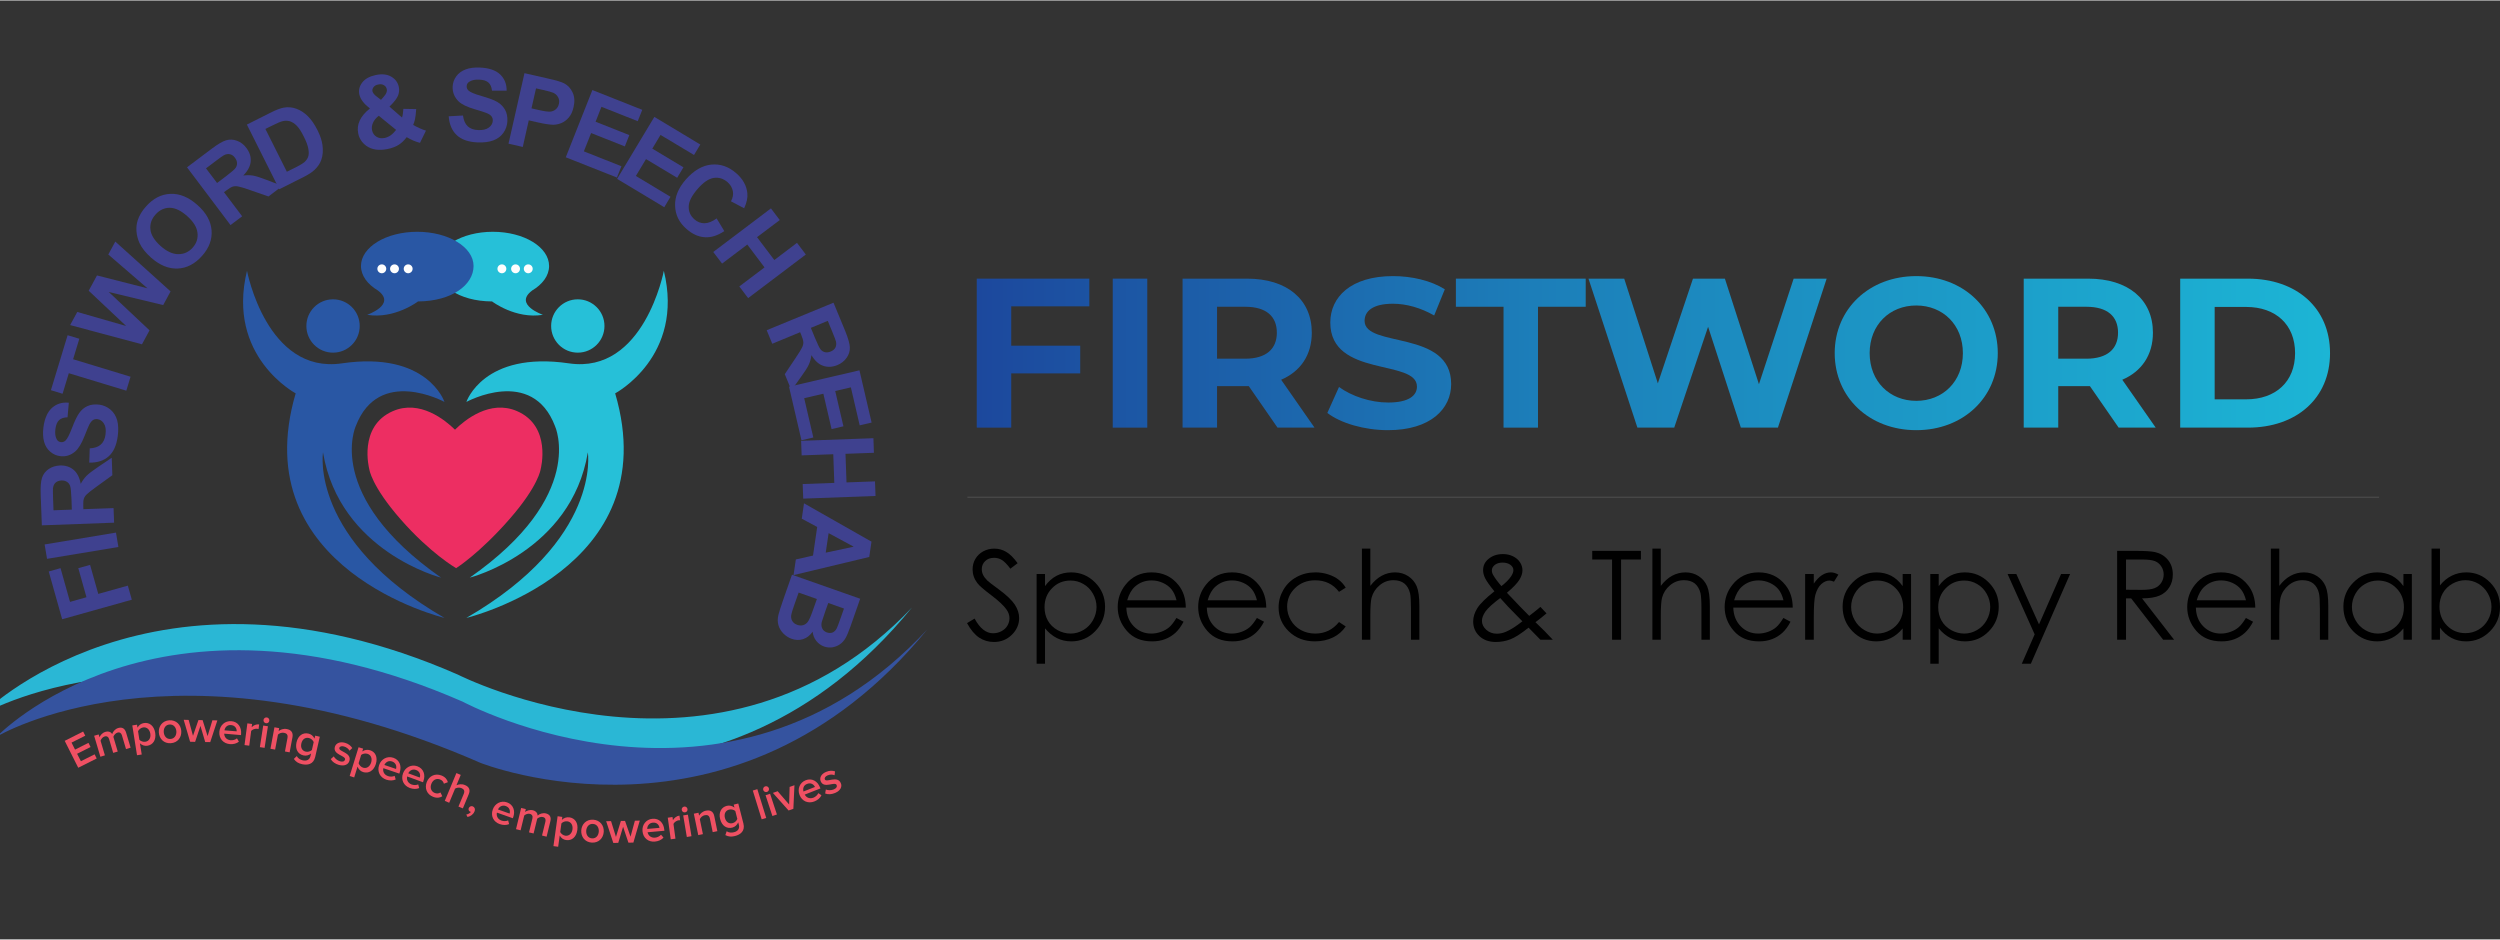 <?xml version="1.0" encoding="UTF-8"?>
<!-- Creator: CorelDRAW -->
<svg xmlns="http://www.w3.org/2000/svg" xmlns:xlink="http://www.w3.org/1999/xlink" xmlns:xodm="http://www.corel.com/coreldraw/odm/2003" xml:space="preserve" width="266px" height="100px" version="1.0" shape-rendering="geometricPrecision" text-rendering="geometricPrecision" image-rendering="optimizeQuality" fill-rule="evenodd" clip-rule="evenodd" viewBox="0 0 413.46 155.29">
 <rect x="0" y="0" width="413.46" height="155.29" fill="#333333" stroke="none"/>
 <defs>
   <clipPath id="id0">
    <path d="M0 0l413.46 0 0 155.29 -413.46 0 0 -155.29z"></path>
   </clipPath>
      <linearGradient id="id1" gradientUnits="userSpaceOnUse" x1="161.54" y1="58.33" x2="385.35" y2="58.33">
       <stop offset="0" stop-opacity="1" stop-color="#1C489D"></stop>
       <stop offset="0.412" stop-opacity="1" stop-color="#1C7EB9"></stop>
       <stop offset="1" stop-opacity="1" stop-color="#1CB5D5"></stop>
      </linearGradient>
      <linearGradient id="id2" gradientUnits="userSpaceOnUse" x1="161.54" y1="58.33" x2="385.35" y2="58.33">
       <stop offset="0" stop-opacity="1" stop-color="#1C489D"></stop>
       <stop offset="0.412" stop-opacity="1" stop-color="#1C7EB9"></stop>
       <stop offset="1" stop-opacity="1" stop-color="#1CB5D5"></stop>
      </linearGradient>
      <linearGradient id="id3" gradientUnits="userSpaceOnUse" x1="161.54" y1="58.33" x2="385.35" y2="58.33">
       <stop offset="0" stop-opacity="1" stop-color="#1C489D"></stop>
       <stop offset="0.412" stop-opacity="1" stop-color="#1C7EB9"></stop>
       <stop offset="1" stop-opacity="1" stop-color="#1CB5D5"></stop>
      </linearGradient>
      <linearGradient id="id4" gradientUnits="userSpaceOnUse" x1="161.54" y1="58.33" x2="385.35" y2="58.33">
       <stop offset="0" stop-opacity="1" stop-color="#1C489D"></stop>
       <stop offset="0.412" stop-opacity="1" stop-color="#1C7EB9"></stop>
       <stop offset="1" stop-opacity="1" stop-color="#1CB5D5"></stop>
      </linearGradient>
      <linearGradient id="id5" gradientUnits="userSpaceOnUse" x1="161.54" y1="58.33" x2="385.35" y2="58.33">
       <stop offset="0" stop-opacity="1" stop-color="#1C489D"></stop>
       <stop offset="0.412" stop-opacity="1" stop-color="#1C7EB9"></stop>
       <stop offset="1" stop-opacity="1" stop-color="#1CB5D5"></stop>
      </linearGradient>
      <linearGradient id="id6" gradientUnits="userSpaceOnUse" x1="161.54" y1="58.33" x2="385.35" y2="58.33">
       <stop offset="0" stop-opacity="1" stop-color="#1C489D"></stop>
       <stop offset="0.412" stop-opacity="1" stop-color="#1C7EB9"></stop>
       <stop offset="1" stop-opacity="1" stop-color="#1CB5D5"></stop>
      </linearGradient>
      <linearGradient id="id7" gradientUnits="userSpaceOnUse" x1="161.54" y1="58.33" x2="385.35" y2="58.33">
       <stop offset="0" stop-opacity="1" stop-color="#1C489D"></stop>
       <stop offset="0.412" stop-opacity="1" stop-color="#1C7EB9"></stop>
       <stop offset="1" stop-opacity="1" stop-color="#1CB5D5"></stop>
      </linearGradient>
      <linearGradient id="id8" gradientUnits="userSpaceOnUse" x1="161.54" y1="58.33" x2="385.35" y2="58.33">
       <stop offset="0" stop-opacity="1" stop-color="#1C489D"></stop>
       <stop offset="0.412" stop-opacity="1" stop-color="#1C7EB9"></stop>
       <stop offset="1" stop-opacity="1" stop-color="#1CB5D5"></stop>
      </linearGradient>
      <linearGradient id="id9" gradientUnits="userSpaceOnUse" x1="161.54" y1="58.33" x2="385.35" y2="58.33">
       <stop offset="0" stop-opacity="1" stop-color="#1C489D"></stop>
       <stop offset="0.412" stop-opacity="1" stop-color="#1C7EB9"></stop>
       <stop offset="1" stop-opacity="1" stop-color="#1CB5D5"></stop>
      </linearGradient>
 </defs>
 <g id="Layer_x0020_1">
  <g>
  </g>
  <g clip-path="url(#id0)">
   <g id="_1257082230832">
    <g>
     <polygon fill="#3F418F" fill-rule="nonzero" points="21.8,99.11 10.28,102.34 8.06,94.44 10.01,93.89 11.58,99.47 14.3,98.7 12.95,93.89 14.9,93.35 16.25,98.15 21.14,96.78 "></polygon>
     <polygon fill="#3F418F" fill-rule="nonzero" points="19.58,90.39 7.78,92.35 7.38,89.97 19.18,88.01 "></polygon>
     <path fill="#3F418F" fill-rule="nonzero" d="M18.87 86.37l-11.95 0.44 -0.19 -5.08c-0.05,-1.28 0.03,-2.21 0.22,-2.79 0.2,-0.59 0.56,-1.07 1.1,-1.44 0.53,-0.36 1.16,-0.56 1.86,-0.59 0.9,-0.03 1.65,0.21 2.25,0.71 0.6,0.51 1,1.28 1.19,2.33 0.29,-0.53 0.61,-0.98 0.96,-1.33 0.35,-0.35 0.98,-0.84 1.89,-1.45l2.28 -1.54 0.1 2.89 -2.54 1.84c-0.9,0.65 -1.47,1.09 -1.7,1.33 -0.24,0.24 -0.4,0.49 -0.48,0.74 -0.08,0.26 -0.11,0.67 -0.09,1.22l0.02 0.49 4.99 -0.18 0.09 2.41zm-6.99 -2.16l-0.06 -1.78c-0.05,-1.16 -0.12,-1.88 -0.23,-2.16 -0.11,-0.29 -0.28,-0.51 -0.53,-0.66 -0.24,-0.16 -0.54,-0.23 -0.9,-0.22 -0.4,0.02 -0.73,0.14 -0.97,0.36 -0.24,0.22 -0.38,0.53 -0.43,0.93 -0.02,0.19 -0.01,0.78 0.02,1.76l0.07 1.88 3.03 -0.11z"></path>
     <path fill="#3F418F" fill-rule="nonzero" d="M14.76 76.44l0.08 -2.36c0.8,-0.04 1.41,-0.25 1.83,-0.63 0.42,-0.38 0.69,-0.93 0.78,-1.66 0.1,-0.77 0.02,-1.37 -0.26,-1.81 -0.27,-0.43 -0.63,-0.67 -1.06,-0.73 -0.29,-0.04 -0.53,0.01 -0.75,0.15 -0.22,0.14 -0.43,0.4 -0.63,0.79 -0.13,0.27 -0.39,0.89 -0.77,1.85 -0.49,1.24 -1,2.09 -1.53,2.54 -0.75,0.65 -1.59,0.91 -2.53,0.78 -0.6,-0.08 -1.14,-0.32 -1.62,-0.74 -0.49,-0.41 -0.82,-0.95 -1.01,-1.63 -0.19,-0.68 -0.22,-1.48 -0.11,-2.39 0.2,-1.49 0.68,-2.56 1.43,-3.23 0.75,-0.66 1.67,-0.95 2.77,-0.84l-0.21 2.41c-0.63,0.02 -1.1,0.18 -1.41,0.48 -0.31,0.3 -0.51,0.79 -0.6,1.47 -0.09,0.69 -0.02,1.25 0.22,1.69 0.15,0.27 0.37,0.43 0.68,0.47 0.28,0.04 0.54,-0.05 0.77,-0.26 0.29,-0.27 0.65,-0.96 1.08,-2.09 0.43,-1.13 0.83,-1.95 1.19,-2.47 0.37,-0.52 0.83,-0.91 1.38,-1.15 0.55,-0.25 1.2,-0.32 1.95,-0.23 0.68,0.09 1.29,0.37 1.84,0.82 0.54,0.46 0.91,1.05 1.11,1.78 0.19,0.72 0.23,1.6 0.09,2.63 -0.2,1.5 -0.7,2.61 -1.5,3.32 -0.79,0.71 -1.87,1.06 -3.21,1.04z"></path>
     <polygon fill="#3F418F" fill-rule="nonzero" points="20.89,64.54 11.38,61.65 10.35,65.05 8.42,64.46 11.18,55.37 13.12,55.95 12.09,59.34 21.59,62.23 "></polygon>
     <polygon fill="#3F418F" fill-rule="nonzero" points="23.48,56.87 11.6,53.69 12.78,51.52 20.86,53.84 14.67,48.01 16.04,45.48 24.39,47.61 17.91,42.02 19.07,39.88 28.21,48.12 26.99,50.38 17.99,48.22 24.73,54.56 "></polygon>
     <path fill="#3F418F" fill-rule="nonzero" d="M24.99 42.54c-0.91,-0.81 -1.55,-1.62 -1.93,-2.44 -0.27,-0.61 -0.44,-1.25 -0.49,-1.92 -0.05,-0.68 0.03,-1.3 0.22,-1.87 0.26,-0.77 0.71,-1.52 1.36,-2.24 1.17,-1.32 2.51,-2.02 4.03,-2.08 1.52,-0.07 3,0.54 4.46,1.83 1.45,1.28 2.23,2.68 2.35,4.19 0.12,1.5 -0.4,2.92 -1.57,4.23 -1.18,1.33 -2.52,2.03 -4.03,2.1 -1.51,0.06 -2.97,-0.54 -4.4,-1.8zm1.59 -1.91c1.01,0.89 1.99,1.34 2.93,1.33 0.94,0 1.72,-0.36 2.36,-1.08 0.64,-0.72 0.9,-1.54 0.79,-2.46 -0.11,-0.93 -0.68,-1.85 -1.72,-2.77 -1.02,-0.9 -1.98,-1.36 -2.89,-1.36 -0.9,0.01 -1.68,0.38 -2.34,1.13 -0.66,0.74 -0.94,1.57 -0.83,2.48 0.1,0.9 0.67,1.81 1.7,2.73z"></path>
     <path fill="#3F418F" fill-rule="nonzero" d="M38.12 37.15l-7.19 -9.55 4.05 -3.05c1.02,-0.77 1.83,-1.25 2.42,-1.42 0.59,-0.18 1.19,-0.15 1.8,0.08 0.61,0.22 1.13,0.62 1.55,1.19 0.54,0.71 0.78,1.46 0.71,2.25 -0.07,0.78 -0.48,1.55 -1.23,2.3 0.61,-0.07 1.15,-0.06 1.64,0.02 0.49,0.09 1.25,0.33 2.27,0.73l2.56 0.98 -2.3 1.74 -2.96 -1.03c-1.05,-0.37 -1.75,-0.58 -2.07,-0.63 -0.33,-0.06 -0.62,-0.05 -0.88,0.03 -0.26,0.09 -0.61,0.29 -1.05,0.63l-0.4 0.29 3.01 3.99 -1.93 1.45zm-2.22 -6.96l1.42 -1.07c0.93,-0.7 1.48,-1.18 1.65,-1.43 0.17,-0.25 0.25,-0.52 0.23,-0.81 -0.01,-0.29 -0.13,-0.58 -0.34,-0.86 -0.24,-0.33 -0.52,-0.52 -0.84,-0.59 -0.33,-0.07 -0.66,-0.01 -1.01,0.18 -0.18,0.09 -0.65,0.43 -1.43,1.02l-1.51 1.14 1.83 2.42z"></path>
     <path fill="#3F418F" fill-rule="nonzero" d="M40.83 20.53l3.94 -1.98c0.89,-0.45 1.6,-0.72 2.14,-0.82 0.72,-0.13 1.42,-0.07 2.1,0.18 0.69,0.25 1.32,0.66 1.89,1.22 0.58,0.57 1.12,1.35 1.62,2.35 0.44,0.88 0.71,1.69 0.81,2.44 0.12,0.91 0.06,1.74 -0.2,2.46 -0.19,0.56 -0.55,1.09 -1.09,1.62 -0.4,0.39 -1,0.78 -1.79,1.18l-4.06 2.04 -5.36 -10.69zm3.06 0.72l3.55 7.08 1.61 -0.8c0.6,-0.31 1.02,-0.56 1.26,-0.76 0.3,-0.26 0.52,-0.56 0.64,-0.88 0.13,-0.33 0.15,-0.76 0.05,-1.32 -0.09,-0.55 -0.34,-1.24 -0.76,-2.06 -0.41,-0.83 -0.8,-1.43 -1.17,-1.8 -0.37,-0.37 -0.75,-0.61 -1.13,-0.73 -0.39,-0.11 -0.81,-0.12 -1.25,0 -0.34,0.08 -0.95,0.35 -1.83,0.79l-0.97 0.48z"></path>
     <path fill="#3F418F" fill-rule="nonzero" d="M70.45 21.53l-0.99 2.02c-0.74,-0.19 -1.47,-0.5 -2.2,-0.94 -0.39,0.52 -0.82,0.94 -1.31,1.26 -0.49,0.31 -1.11,0.55 -1.84,0.7 -1.46,0.3 -2.64,0.12 -3.55,-0.54 -0.7,-0.52 -1.14,-1.19 -1.31,-2.01 -0.16,-0.75 -0.08,-1.47 0.25,-2.17 0.32,-0.69 0.88,-1.35 1.68,-1.98 -0.5,-0.39 -0.9,-0.78 -1.19,-1.16 -0.29,-0.39 -0.48,-0.77 -0.56,-1.16 -0.15,-0.7 0.01,-1.36 0.47,-1.97 0.47,-0.62 1.23,-1.03 2.27,-1.25 1.01,-0.21 1.86,-0.12 2.54,0.28 0.68,0.39 1.09,0.96 1.25,1.71 0.1,0.48 0.05,0.96 -0.14,1.44 -0.2,0.48 -0.67,1.08 -1.41,1.8l2.08 1.81c0.12,-0.38 0.19,-0.86 0.22,-1.44l2.12 0.04c-0.05,0.76 -0.12,1.33 -0.2,1.69 -0.08,0.36 -0.18,0.67 -0.3,0.93 0.3,0.18 0.68,0.37 1.13,0.57 0.45,0.2 0.78,0.32 0.99,0.37zm-7.44 -5.09l0.51 -0.58c0.38,-0.44 0.53,-0.84 0.45,-1.17 -0.06,-0.29 -0.21,-0.52 -0.47,-0.67 -0.26,-0.16 -0.57,-0.2 -0.94,-0.12 -0.36,0.07 -0.62,0.22 -0.78,0.44 -0.17,0.22 -0.23,0.45 -0.18,0.68 0.06,0.28 0.3,0.58 0.73,0.9l0.68 0.52zm-0.37 2.63c-0.46,0.36 -0.78,0.76 -0.96,1.18 -0.18,0.42 -0.23,0.82 -0.15,1.21 0.1,0.48 0.34,0.84 0.73,1.08 0.38,0.24 0.83,0.31 1.37,0.2 0.35,-0.08 0.67,-0.22 0.96,-0.42 0.3,-0.21 0.61,-0.51 0.92,-0.91l-2.87 -2.34z"></path>
     <path fill="#3F418F" fill-rule="nonzero" d="M74.21 19.16l2.36 -0.13c0.11,0.8 0.36,1.39 0.78,1.78 0.42,0.39 0.99,0.6 1.73,0.63 0.77,0.03 1.37,-0.11 1.77,-0.42 0.42,-0.31 0.63,-0.69 0.65,-1.13 0.01,-0.28 -0.06,-0.52 -0.22,-0.73 -0.16,-0.21 -0.44,-0.39 -0.84,-0.55 -0.28,-0.12 -0.92,-0.32 -1.91,-0.61 -1.29,-0.38 -2.17,-0.81 -2.68,-1.3 -0.7,-0.69 -1.03,-1.51 -0.99,-2.46 0.03,-0.61 0.22,-1.17 0.59,-1.68 0.37,-0.52 0.89,-0.9 1.55,-1.15 0.66,-0.25 1.45,-0.35 2.37,-0.31 1.5,0.06 2.61,0.44 3.35,1.14 0.72,0.69 1.08,1.58 1.07,2.68l-2.42 0c-0.07,-0.62 -0.27,-1.07 -0.6,-1.35 -0.33,-0.29 -0.83,-0.45 -1.51,-0.47 -0.71,-0.04 -1.26,0.08 -1.67,0.36 -0.26,0.17 -0.4,0.41 -0.41,0.72 -0.02,0.28 0.09,0.53 0.32,0.74 0.3,0.27 1.02,0.57 2.18,0.9 1.16,0.33 2.02,0.65 2.57,0.97 0.55,0.33 0.97,0.75 1.27,1.28 0.3,0.53 0.43,1.17 0.39,1.92 -0.03,0.69 -0.25,1.32 -0.65,1.9 -0.41,0.58 -0.97,1 -1.68,1.26 -0.71,0.27 -1.58,0.37 -2.62,0.33 -1.51,-0.07 -2.65,-0.47 -3.43,-1.21 -0.78,-0.73 -1.22,-1.77 -1.32,-3.11z"></path>
     <path fill="#3F418F" fill-rule="nonzero" d="M84.1 23.69l2.64 -11.66 3.78 0.86c1.44,0.32 2.35,0.59 2.76,0.81 0.63,0.32 1.1,0.83 1.42,1.52 0.32,0.69 0.38,1.49 0.16,2.42 -0.16,0.72 -0.42,1.29 -0.79,1.72 -0.37,0.43 -0.79,0.74 -1.25,0.93 -0.47,0.18 -0.92,0.27 -1.35,0.27 -0.59,-0.02 -1.41,-0.14 -2.48,-0.38l-1.54 -0.35 -0.99 4.4 -2.36 -0.54zm4.55 -9.15l-0.75 3.31 1.29 0.29c0.93,0.21 1.56,0.29 1.9,0.24 0.34,-0.05 0.63,-0.19 0.87,-0.41 0.24,-0.22 0.39,-0.5 0.47,-0.85 0.1,-0.42 0.05,-0.8 -0.14,-1.13 -0.18,-0.33 -0.46,-0.58 -0.82,-0.73 -0.27,-0.12 -0.83,-0.27 -1.68,-0.46l-1.14 -0.26z"></path>
     <polygon fill="#3F418F" fill-rule="nonzero" points="93.57,25.94 97.97,14.82 106.22,18.09 105.47,19.97 99.47,17.59 98.5,20.06 104.08,22.27 103.34,24.14 97.76,21.93 96.56,24.96 102.77,27.42 102.03,29.29 "></polygon>
     <polygon fill="#3F418F" fill-rule="nonzero" points="102.06,29.51 108.22,19.26 115.82,23.83 114.78,25.56 109.24,22.24 107.88,24.51 113.03,27.6 111.99,29.33 106.84,26.24 105.16,29.03 110.89,32.47 109.86,34.2 "></polygon>
     <path fill="#3F418F" fill-rule="nonzero" d="M118.52 36.05l1.27 2.1c-1.13,0.75 -2.21,1.09 -3.26,1.01 -1.04,-0.07 -2.05,-0.53 -3.01,-1.38 -1.2,-1.04 -1.82,-2.31 -1.87,-3.8 -0.06,-1.49 0.53,-2.94 1.77,-4.36 1.31,-1.49 2.72,-2.32 4.21,-2.47 1.5,-0.15 2.88,0.33 4.14,1.43 1.1,0.96 1.71,2.07 1.83,3.32 0.07,0.74 -0.11,1.57 -0.53,2.47l-2.18 -1.15c0.31,-0.56 0.41,-1.12 0.31,-1.69 -0.11,-0.56 -0.4,-1.06 -0.88,-1.48 -0.67,-0.58 -1.42,-0.82 -2.25,-0.7 -0.83,0.11 -1.72,0.71 -2.66,1.78 -1,1.14 -1.5,2.12 -1.51,2.97 -0.02,0.84 0.3,1.54 0.96,2.12 0.48,0.42 1.03,0.63 1.65,0.63 0.61,-0.01 1.28,-0.27 2.01,-0.8z"></path>
     <polygon fill="#3F418F" fill-rule="nonzero" points="117.96,41.6 127.5,34.39 128.96,36.32 125.2,39.15 128.06,42.93 131.81,40.09 133.27,42.02 123.73,49.23 122.27,47.3 126.44,44.15 123.59,40.37 119.42,43.52 "></polygon>
     <path fill="#3F418F" fill-rule="nonzero" d="M126.8 54.54l11.05 -4.55 1.94 4.69c0.48,1.19 0.74,2.08 0.76,2.7 0.02,0.62 -0.15,1.19 -0.53,1.72 -0.37,0.53 -0.89,0.94 -1.54,1.21 -0.83,0.34 -1.62,0.37 -2.36,0.11 -0.74,-0.26 -1.38,-0.85 -1.92,-1.76 -0.08,0.59 -0.23,1.12 -0.44,1.57 -0.2,0.46 -0.63,1.13 -1.27,2.01l-1.6 2.24 -1.1 -2.67 1.74 -2.6c0.63,-0.93 1.01,-1.55 1.14,-1.85 0.14,-0.3 0.2,-0.59 0.19,-0.86 -0.02,-0.27 -0.13,-0.66 -0.34,-1.18l-0.19 -0.45 -4.61 1.91 -0.92 -2.24zm7.3 -0.39l0.68 1.65c0.44,1.07 0.76,1.72 0.96,1.95 0.2,0.22 0.44,0.37 0.72,0.43 0.29,0.06 0.6,0.02 0.93,-0.12 0.37,-0.15 0.63,-0.37 0.78,-0.66 0.14,-0.3 0.17,-0.64 0.08,-1.02 -0.05,-0.2 -0.26,-0.74 -0.63,-1.65l-0.72 -1.74 -2.8 1.16z"></path>
     <polygon fill="#3F418F" fill-rule="nonzero" points="130.49,63.88 142.14,61.17 144.15,69.81 142.18,70.27 140.72,63.99 138.13,64.59 139.49,70.43 137.53,70.89 136.17,65.04 133,65.78 134.51,72.28 132.55,72.74 "></polygon>
     <polygon fill="#3F418F" fill-rule="nonzero" points="132.49,72.83 144.45,72.4 144.53,74.81 139.83,74.98 140,79.71 144.71,79.54 144.8,81.95 132.84,82.39 132.75,79.98 137.98,79.79 137.81,75.05 132.58,75.24 "></polygon>
     <path fill="#3F418F" fill-rule="nonzero" d="M131.24 95.04l0.38 -2.59 2.84 -0.64 0.69 -4.73 -2.55 -1.37 0.37 -2.54 11.16 6.34 -0.37 2.53 -12.52 3zm5.32 -3.71l4.63 -0.99 -4.15 -2.24 -0.48 3.23z"></path>
     <path fill="#3F418F" fill-rule="nonzero" d="M142.26 98.95l-1.58 4.51c-0.32,0.89 -0.59,1.55 -0.82,1.96 -0.23,0.41 -0.52,0.75 -0.88,1.01 -0.35,0.27 -0.77,0.44 -1.24,0.54 -0.48,0.09 -0.96,0.05 -1.45,-0.12 -0.52,-0.19 -0.96,-0.5 -1.3,-0.94 -0.34,-0.44 -0.54,-0.94 -0.59,-1.51 -0.44,0.62 -0.96,1.03 -1.58,1.23 -0.61,0.2 -1.24,0.18 -1.89,-0.05 -0.51,-0.18 -0.97,-0.47 -1.37,-0.88 -0.4,-0.41 -0.68,-0.87 -0.82,-1.38 -0.15,-0.52 -0.15,-1.09 0,-1.72 0.09,-0.4 0.39,-1.32 0.89,-2.77l1.35 -3.85 11.28 3.97zm-2.68 1.62l-2.6 -0.92 -0.53 1.49c-0.31,0.89 -0.49,1.45 -0.55,1.67 -0.09,0.41 -0.06,0.76 0.09,1.06 0.14,0.31 0.4,0.52 0.76,0.65 0.35,0.12 0.67,0.12 0.95,0.01 0.29,-0.12 0.52,-0.36 0.7,-0.72 0.1,-0.22 0.35,-0.86 0.72,-1.93l0.46 -1.31zm-4.48 -1.58l-3.02 -1.06 -0.74 2.11c-0.29,0.82 -0.45,1.35 -0.48,1.59 -0.06,0.36 -0.01,0.69 0.16,0.98 0.16,0.3 0.44,0.52 0.84,0.66 0.34,0.12 0.66,0.13 0.95,0.05 0.3,-0.08 0.55,-0.25 0.77,-0.53 0.21,-0.27 0.51,-0.92 0.87,-1.96l0.65 -1.84z"></path>
     <path fill="#26C0D8" fill-rule="nonzero" d="M87.99 47.99l-0.01 0c1.74,-1.03 2.83,-2.47 2.83,-4.07 0,-3.13 -4.16,-5.66 -9.31,-5.66 -5.14,0 -9.31,2.53 -9.31,5.66 0,3.13 3.6,5.83 9.19,5.86 0,0 3.87,2.96 8.41,2.21 0,0 -4.89,-1.68 -1.8,-4z"></path>
     <path fill="#FEFEFE" fill-rule="nonzero" d="M83.74 44.38c0,0.41 -0.33,0.74 -0.73,0.74 -0.41,0 -0.74,-0.33 -0.74,-0.74 0,-0.4 0.33,-0.73 0.74,-0.73 0.4,0 0.73,0.33 0.73,0.73z"></path>
     <path fill="#FEFEFE" fill-rule="nonzero" d="M86 44.38c0,0.41 -0.33,0.74 -0.73,0.74 -0.41,0 -0.74,-0.33 -0.74,-0.74 0,-0.4 0.33,-0.73 0.74,-0.73 0.4,0 0.73,0.33 0.73,0.73z"></path>
     <path fill="#FEFEFE" fill-rule="nonzero" d="M88.1 44.38c0,0.41 -0.33,0.74 -0.74,0.74 -0.4,0 -0.73,-0.33 -0.73,-0.74 0,-0.4 0.33,-0.73 0.73,-0.73 0.41,0 0.74,0.33 0.74,0.73z"></path>
     <path fill="#2957A4" fill-rule="nonzero" d="M62.52 47.99l0.01 0c-1.74,-1.03 -2.83,-2.47 -2.83,-4.07 0,-3.13 4.16,-5.66 9.31,-5.66 5.14,0 9.31,2.53 9.31,5.66 0,3.13 -3.6,5.83 -9.19,5.86 0,0 -3.87,2.96 -8.41,2.21 0,0 4.89,-1.68 1.8,-4z"></path>
     <path fill="#FEFEFE" fill-rule="nonzero" d="M66.77 44.38c0,0.41 0.33,0.74 0.73,0.74 0.41,0 0.74,-0.33 0.74,-0.74 0,-0.4 -0.33,-0.73 -0.74,-0.73 -0.4,0 -0.73,0.33 -0.73,0.73z"></path>
     <path fill="#FEFEFE" fill-rule="nonzero" d="M64.51 44.38c0,0.41 0.33,0.74 0.74,0.74 0.4,0 0.73,-0.33 0.73,-0.74 0,-0.4 -0.33,-0.73 -0.73,-0.73 -0.41,0 -0.74,0.33 -0.74,0.73z"></path>
     <path fill="#FEFEFE" fill-rule="nonzero" d="M62.41 44.38c0,0.41 0.33,0.74 0.74,0.74 0.4,0 0.73,-0.33 0.73,-0.74 0,-0.4 -0.33,-0.73 -0.73,-0.73 -0.41,0 -0.74,0.33 -0.74,0.73z"></path>
     <path fill="#2957A4" fill-rule="nonzero" d="M59.49 53.84c0,2.44 -1.97,4.41 -4.41,4.41 -2.44,0 -4.41,-1.97 -4.41,-4.41 0,-2.44 1.97,-4.41 4.41,-4.41 2.44,0 4.41,1.97 4.41,4.41z"></path>
     <path fill="#2957A4" fill-rule="nonzero" d="M40.85 44.71c0,0 3.24,17.14 15.69,15.31 14.15,-2.08 16.97,6.38 16.97,6.38 0,0 -10.87,-5.95 -14.67,4 0,0 -5.3,11.49 14.11,25.06 0,0 -16.79,-4.29 -19.53,-20.72 0,0 -2.33,14.41 20.09,27.38 0,0 -33.18,-7.97 -24.61,-37.14 0,0 -11.51,-6.1 -8.05,-20.27z"></path>
     <path fill="#26C0D8" fill-rule="nonzero" d="M91.15 53.84c0,2.44 1.97,4.41 4.41,4.41 2.43,0 4.41,-1.97 4.41,-4.41 0,-2.44 -1.98,-4.41 -4.41,-4.41 -2.44,0 -4.41,1.97 -4.41,4.41z"></path>
     <path fill="#26C0D8" fill-rule="nonzero" d="M109.79 44.71c0,0 -3.24,17.14 -15.69,15.31 -14.15,-2.08 -16.97,6.38 -16.97,6.38 0,0 10.87,-5.95 14.66,4 0,0 5.31,11.49 -14.1,25.06 0,0 16.79,-4.29 19.53,-20.72 0,0 2.32,14.41 -20.09,27.38 0,0 33.18,-7.97 24.61,-37.14 0,0 11.51,-6.1 8.05,-20.27z"></path>
     <path fill="#ED2E62" fill-rule="nonzero" d="M85.49 67.91c-4.45,-1.92 -8.61,1.47 -10.24,3.08 -1.64,-1.61 -5.8,-5 -10.25,-3.08 -5.82,2.51 -3.93,9.59 -3.93,9.59 0,0 0.3,2.74 5.2,8.33 4.89,5.59 9.1,8.02 9.1,8.02l0.07 0.05 0.06 -0.05c0,0 3.83,-2.43 8.72,-8.02 4.9,-5.59 5.2,-8.33 5.2,-8.33 0,0 1.89,-7.08 -3.93,-9.59z"></path>
     <path fill="#2AB7D5" fill-rule="nonzero" d="M75.71 111.49c-50.56,-22.1 -78.8,6.66 -78.8,6.66 0,0 29.4,-17.76 79.96,4.34 0,0 42.13,16.86 73.94,-22.07 -31.55,33.28 -75.1,11.07 -75.1,11.07z"></path>
     <path fill="#35539F" fill-rule="nonzero" d="M76.54 115.98c-50.56,-22.09 -77.07,5.77 -77.07,5.77 0,0 29.41,-17.77 79.96,4.33 0,0 42.13,16.86 73.94,-22.07 -32.94,35.54 -76.83,11.97 -76.83,11.97z"></path>
     <polygon fill="#EF5063" fill-rule="nonzero" points="12.94,126.9 10.7,122.45 13.75,120.91 14.1,121.6 11.83,122.74 12.41,123.9 14.63,122.78 14.98,123.47 12.75,124.59 13.38,125.82 15.65,124.68 15.99,125.37 "></polygon>
     <path fill="#EF5063" fill-rule="nonzero" d="M20.84 123.81l-0.67 -2.26c-0.11,-0.37 -0.35,-0.58 -0.75,-0.46 -0.34,0.11 -0.59,0.44 -0.67,0.7l0.72 2.43 -0.75 0.22 -0.67 -2.26c-0.11,-0.37 -0.35,-0.57 -0.76,-0.45 -0.33,0.1 -0.57,0.43 -0.66,0.7l0.72 2.42 -0.75 0.23 -1.03 -3.47 0.75 -0.22 0.14 0.47c0.08,-0.26 0.43,-0.74 0.96,-0.89 0.51,-0.16 0.91,0.01 1.14,0.35 0.1,-0.37 0.46,-0.83 0.98,-0.99 0.64,-0.19 1.1,0.05 1.31,0.75l0.75 2.5 -0.76 0.23z"></path>
     <path fill="#EF5063" fill-rule="nonzero" d="M24.86 121.26c-0.11,-0.69 -0.58,-1.12 -1.19,-1.03 -0.36,0.06 -0.71,0.33 -0.84,0.63l0.22 1.41c0.21,0.23 0.63,0.39 0.99,0.33 0.62,-0.09 0.93,-0.65 0.82,-1.34zm-1.72 1.59l0.3 1.86 -0.78 0.12 -0.78 -4.93 0.78 -0.12 0.08 0.49c0.21,-0.4 0.59,-0.69 1.05,-0.76 0.92,-0.15 1.69,0.45 1.88,1.62 0.18,1.18 -0.37,1.98 -1.29,2.13 -0.45,0.07 -0.89,-0.07 -1.24,-0.41z"></path>
     <path fill="#EF5063" fill-rule="nonzero" d="M29.17 120.87c-0.05,-0.63 -0.46,-1.17 -1.13,-1.12 -0.67,0.04 -1,0.63 -0.96,1.26 0.05,0.65 0.46,1.18 1.12,1.13 0.67,-0.04 1.01,-0.63 0.97,-1.27zm-2.9 0.2c-0.07,-1.03 0.58,-1.94 1.72,-2.02 1.16,-0.07 1.92,0.74 1.99,1.77 0.07,1.03 -0.57,1.94 -1.73,2.02 -1.14,0.08 -1.91,-0.73 -1.98,-1.77z"></path>
     <polygon fill="#EF5063" fill-rule="nonzero" points="33.94,122.65 33.15,119.98 32.27,122.62 31.44,122.6 30.38,118.97 31.2,118.99 31.92,121.62 32.82,119.01 33.51,119.03 34.33,121.67 35.13,119.05 35.95,119.07 34.77,122.66 "></polygon>
     <path fill="#EF5063" fill-rule="nonzero" d="M38.21 119.84c-0.67,-0.06 -1.02,0.43 -1.09,0.87l2.02 0.17c0.03,-0.42 -0.22,-0.98 -0.93,-1.04zm-1.93 1.09c0.09,-1.05 0.92,-1.82 1.99,-1.73 1.08,0.09 1.7,0.98 1.6,2.12l-0.01 0.18 -2.78 -0.24c0.01,0.55 0.38,1.03 1.06,1.09 0.35,0.03 0.78,-0.07 1.05,-0.31l0.32 0.55c-0.39,0.31 -0.93,0.45 -1.51,0.4 -1.08,-0.1 -1.82,-0.92 -1.72,-2.06z"></path>
     <path fill="#EF5063" fill-rule="nonzero" d="M40.44 123.15l0.47 -3.59 0.78 0.1 -0.07 0.53c0.31,-0.31 0.77,-0.52 1.24,-0.46l-0.1 0.77c-0.06,-0.02 -0.14,-0.04 -0.24,-0.05 -0.33,-0.04 -0.79,0.12 -0.98,0.36l-0.32 2.44 -0.78 -0.1z"></path>
     <path fill="#EF5063" fill-rule="nonzero" d="M43.58 118.99c0.04,-0.27 0.3,-0.45 0.56,-0.41 0.26,0.04 0.44,0.29 0.4,0.56 -0.04,0.26 -0.29,0.45 -0.55,0.4 -0.26,-0.04 -0.45,-0.28 -0.41,-0.55zm-0.6 4.5l0.55 -3.57 0.78 0.12 -0.55 3.57 -0.78 -0.12z"></path>
     <path fill="#EF5063" fill-rule="nonzero" d="M47.13 124.21l0.41 -2.22c0.11,-0.56 -0.14,-0.79 -0.57,-0.87 -0.4,-0.08 -0.78,0.09 -1,0.3l-0.47 2.48 -0.77 -0.14 0.66 -3.55 0.78 0.14 -0.09 0.49c0.28,-0.24 0.79,-0.45 1.35,-0.34 0.77,0.14 1.07,0.62 0.94,1.35l-0.47 2.5 -0.77 -0.14z"></path>
     <path fill="#EF5063" fill-rule="nonzero" d="M51.58 123.97l0.3 -1.31c-0.11,-0.3 -0.44,-0.6 -0.79,-0.68 -0.61,-0.14 -1.1,0.22 -1.25,0.9 -0.16,0.68 0.12,1.22 0.73,1.36 0.36,0.08 0.78,-0.05 1.01,-0.27zm-2.98 1.47l0.48 -0.47c0.21,0.39 0.55,0.6 1.01,0.71 0.51,0.11 1.1,0 1.26,-0.72l0.1 -0.42c-0.35,0.29 -0.8,0.43 -1.26,0.32 -0.9,-0.2 -1.41,-1 -1.15,-2.16 0.26,-1.14 1.07,-1.66 1.97,-1.45 0.45,0.1 0.8,0.39 1,0.83l0.12 -0.49 0.76 0.18 -0.76 3.34c-0.29,1.27 -1.31,1.39 -2.18,1.2 -0.6,-0.14 -1.01,-0.37 -1.35,-0.87z"></path>
     <path fill="#EF5063" fill-rule="nonzero" d="M54.7 125.47l0.5 -0.45c0.17,0.32 0.59,0.69 1.04,0.82 0.46,0.13 0.74,0 0.82,-0.28 0.19,-0.68 -2.05,-0.78 -1.68,-2.11 0.16,-0.57 0.79,-0.92 1.66,-0.68 0.6,0.17 0.98,0.5 1.22,0.87l-0.46 0.44c-0.15,-0.29 -0.48,-0.58 -0.92,-0.7 -0.39,-0.11 -0.7,0 -0.76,0.24 -0.18,0.62 2.06,0.75 1.67,2.13 -0.17,0.61 -0.81,0.94 -1.75,0.68 -0.59,-0.17 -1.08,-0.5 -1.34,-0.96z"></path>
     <path fill="#EF5063" fill-rule="nonzero" d="M61.38 126.04c0.21,-0.67 -0.02,-1.27 -0.62,-1.45 -0.35,-0.11 -0.78,-0.01 -1.03,0.19l-0.42 1.37c0.09,0.3 0.39,0.63 0.74,0.74 0.59,0.18 1.12,-0.18 1.33,-0.85zm-2.25 0.67l-0.55 1.79 -0.75 -0.23 1.47 -4.76 0.76 0.23 -0.15 0.47c0.36,-0.26 0.83,-0.35 1.28,-0.21 0.89,0.27 1.32,1.14 0.97,2.28 -0.35,1.13 -1.2,1.61 -2.09,1.34 -0.44,-0.14 -0.77,-0.45 -0.94,-0.91z"></path>
     <path fill="#EF5063" fill-rule="nonzero" d="M64.84 125.86c-0.64,-0.21 -1.09,0.18 -1.27,0.58l1.93 0.66c0.12,-0.41 0.01,-1.01 -0.66,-1.24zm-2.14 0.6c0.34,-1 1.34,-1.55 2.35,-1.21 1.03,0.35 1.42,1.36 1.05,2.44l-0.06 0.18 -2.64 -0.9c-0.12,0.54 0.12,1.09 0.77,1.31 0.33,0.12 0.77,0.12 1.1,-0.04l0.17 0.6c-0.45,0.21 -1.01,0.21 -1.56,0.03 -1.02,-0.35 -1.55,-1.33 -1.18,-2.41z"></path>
     <path fill="#EF5063" fill-rule="nonzero" d="M68.81 127.27c-0.63,-0.23 -1.1,0.14 -1.29,0.55l1.91 0.7c0.13,-0.41 0.04,-1.01 -0.62,-1.25zm-2.15 0.54c0.36,-0.98 1.36,-1.52 2.37,-1.15 1.02,0.38 1.38,1.4 0.99,2.46l-0.06 0.18 -2.62 -0.96c-0.13,0.53 0.1,1.09 0.74,1.33 0.33,0.12 0.77,0.13 1.09,-0.02l0.16 0.61c-0.45,0.2 -1.01,0.18 -1.55,-0.01 -1.02,-0.38 -1.52,-1.37 -1.12,-2.44z"></path>
     <path fill="#EF5063" fill-rule="nonzero" d="M70.58 129.26c0.4,-1.02 1.41,-1.48 2.43,-1.08 0.66,0.26 0.95,0.69 1.06,1.11l-0.66 0.25c-0.08,-0.33 -0.29,-0.57 -0.62,-0.7 -0.61,-0.24 -1.19,0.06 -1.45,0.72 -0.26,0.65 -0.04,1.28 0.58,1.52 0.32,0.13 0.64,0.09 0.93,-0.09l0.3 0.63c-0.36,0.23 -0.87,0.35 -1.52,0.09 -1.03,-0.4 -1.45,-1.42 -1.05,-2.45z"></path>
     <path fill="#EF5063" fill-rule="nonzero" d="M75.82 133.32l0.88 -2.1c0.21,-0.52 0.01,-0.79 -0.4,-0.96 -0.37,-0.15 -0.78,-0.06 -1.04,0.1l-0.97 2.33 -0.73 -0.31 1.92 -4.6 0.72 0.3 -0.71 1.72c0.33,-0.17 0.88,-0.26 1.4,-0.04 0.72,0.29 0.92,0.82 0.64,1.5l-0.98 2.36 -0.73 -0.3z"></path>
     <path fill="#EF5063" fill-rule="nonzero" d="M77.32 135.04l-0.21 -0.4c0.28,-0.04 0.63,-0.23 0.78,-0.44 -0.03,0 -0.09,-0.01 -0.13,-0.03 -0.23,-0.1 -0.34,-0.35 -0.23,-0.61 0.12,-0.26 0.42,-0.38 0.67,-0.27 0.29,0.12 0.44,0.45 0.27,0.85 -0.2,0.48 -0.65,0.8 -1.15,0.9z"></path>
     <path fill="#EF5063" fill-rule="nonzero" d="M83.64 133.23c-0.63,-0.22 -1.1,0.16 -1.28,0.57l1.92 0.68c0.13,-0.41 0.03,-1.01 -0.64,-1.25zm-2.14 0.57c0.35,-0.99 1.35,-1.53 2.36,-1.17 1.02,0.36 1.4,1.37 1.02,2.45l-0.07 0.17 -2.63 -0.93c-0.12,0.53 0.12,1.1 0.76,1.32 0.33,0.12 0.77,0.13 1.1,-0.03l0.16 0.61c-0.45,0.2 -1.01,0.19 -1.56,0 -1.02,-0.36 -1.53,-1.34 -1.14,-2.42z"></path>
     <path fill="#EF5063" fill-rule="nonzero" d="M89.64 138.11l0.56 -2.29c0.09,-0.38 -0.01,-0.67 -0.42,-0.77 -0.34,-0.08 -0.72,0.08 -0.93,0.27l-0.6 2.45 -0.76 -0.18 0.56 -2.29c0.09,-0.38 -0.02,-0.67 -0.43,-0.78 -0.33,-0.08 -0.71,0.09 -0.92,0.28l-0.6 2.45 -0.76 -0.19 0.85 -3.51 0.77 0.19 -0.12 0.48c0.2,-0.18 0.75,-0.42 1.28,-0.29 0.52,0.13 0.78,0.47 0.8,0.88 0.28,-0.27 0.83,-0.48 1.35,-0.36 0.65,0.16 0.93,0.6 0.75,1.31l-0.62 2.54 -0.76 -0.19z"></path>
     <path fill="#EF5063" fill-rule="nonzero" d="M94.68 137.09c0.09,-0.69 -0.23,-1.24 -0.85,-1.33 -0.36,-0.05 -0.77,0.11 -0.98,0.35l-0.2 1.42c0.13,0.28 0.49,0.56 0.85,0.61 0.61,0.08 1.08,-0.36 1.18,-1.05zm-2.11 1.02l-0.26 1.86 -0.78 -0.11 0.69 -4.94 0.78 0.11 -0.07 0.49c0.32,-0.32 0.76,-0.48 1.23,-0.42 0.93,0.13 1.49,0.92 1.32,2.1 -0.16,1.18 -0.92,1.79 -1.85,1.66 -0.45,-0.06 -0.83,-0.32 -1.06,-0.75z"></path>
     <path fill="#EF5063" fill-rule="nonzero" d="M99.03 137.45c0.04,-0.64 -0.29,-1.22 -0.97,-1.26 -0.66,-0.05 -1.07,0.49 -1.11,1.13 -0.04,0.64 0.3,1.22 0.96,1.26 0.67,0.05 1.08,-0.49 1.12,-1.13zm-2.9 -0.19c0.07,-1.03 0.83,-1.84 1.98,-1.77 1.15,0.08 1.8,0.98 1.74,2.01 -0.07,1.04 -0.83,1.85 -1.98,1.78 -1.15,-0.07 -1.8,-0.98 -1.74,-2.02z"></path>
     <polygon fill="#EF5063" fill-rule="nonzero" points="103.93,139.29 103.05,136.66 102.25,139.32 101.43,139.34 100.25,135.74 101.06,135.73 101.87,138.34 102.68,135.7 103.37,135.69 104.28,138.3 105,135.66 105.81,135.64 104.75,139.28 "></polygon>
     <path fill="#EF5063" fill-rule="nonzero" d="M107.97 135.98c-0.67,0.06 -0.93,0.6 -0.93,1.04l2.03 -0.18c-0.05,-0.42 -0.39,-0.93 -1.1,-0.86zm-1.71 1.41c-0.1,-1.05 0.59,-1.96 1.65,-2.05 1.08,-0.1 1.85,0.66 1.95,1.8l0.02 0.18 -2.78 0.25c0.11,0.54 0.56,0.95 1.24,0.89 0.35,-0.03 0.75,-0.21 0.98,-0.49l0.41 0.48c-0.33,0.38 -0.84,0.61 -1.42,0.66 -1.08,0.1 -1.95,-0.58 -2.05,-1.72z"></path>
     <path fill="#EF5063" fill-rule="nonzero" d="M110.93 138.73l-0.49 -3.57 0.78 -0.11 0.07 0.52c0.22,-0.37 0.61,-0.7 1.08,-0.76l0.11 0.77c-0.07,-0.01 -0.16,0 -0.25,0.01 -0.33,0.04 -0.73,0.33 -0.85,0.6l0.33 2.44 -0.78 0.1z"></path>
     <path fill="#EF5063" fill-rule="nonzero" d="M113.59 138.35l-0.6 -3.57 0.78 -0.12 0.59 3.56 -0.77 0.13zm-0.84 -4.47c-0.05,-0.26 0.14,-0.51 0.4,-0.56 0.26,-0.04 0.51,0.14 0.55,0.4 0.05,0.27 -0.13,0.52 -0.4,0.56 -0.25,0.05 -0.51,-0.13 -0.55,-0.4z"></path>
     <path fill="#EF5063" fill-rule="nonzero" d="M117.87 137.55l-0.46 -2.22c-0.11,-0.55 -0.42,-0.67 -0.86,-0.58 -0.39,0.08 -0.68,0.38 -0.81,0.66l0.51 2.47 -0.77 0.16 -0.73 -3.54 0.77 -0.16 0.1 0.48c0.18,-0.32 0.57,-0.71 1.13,-0.82 0.76,-0.16 1.23,0.17 1.38,0.9l0.51 2.49 -0.77 0.16z"></path>
     <path fill="#EF5063" fill-rule="nonzero" d="M121.94 135.36l-0.33 -1.3c-0.23,-0.22 -0.66,-0.33 -1.02,-0.24 -0.6,0.15 -0.87,0.7 -0.7,1.37 0.18,0.68 0.67,1.03 1.28,0.87 0.35,-0.09 0.67,-0.39 0.77,-0.7zm-1.98 2.68l0.22 -0.64c0.36,0.25 0.76,0.28 1.22,0.16 0.5,-0.12 0.98,-0.49 0.8,-1.21l-0.11 -0.42c-0.18,0.42 -0.52,0.75 -0.98,0.87 -0.89,0.22 -1.71,-0.25 -2.01,-1.41 -0.28,-1.13 0.2,-1.96 1.1,-2.19 0.44,-0.11 0.89,-0.01 1.27,0.29l-0.13 -0.49 0.76 -0.19 0.85 3.32c0.32,1.26 -0.53,1.84 -1.39,2.06 -0.59,0.15 -1.07,0.13 -1.6,-0.15z"></path>
     <polygon fill="#EF5063" fill-rule="nonzero" points="125.97,135.43 124.5,130.67 125.25,130.44 126.72,135.2 "></polygon>
     <path fill="#EF5063" fill-rule="nonzero" d="M127.74 134.88l-1.13 -3.44 0.75 -0.24 1.13 3.43 -0.75 0.25zm-1.51 -4.29c-0.08,-0.25 0.06,-0.53 0.31,-0.61 0.26,-0.09 0.53,0.05 0.62,0.31 0.08,0.25 -0.06,0.53 -0.31,0.61 -0.25,0.08 -0.53,-0.05 -0.62,-0.31z"></path>
     <polygon fill="#EF5063" fill-rule="nonzero" points="130.42,133.97 127.82,131.06 128.61,130.78 130.51,132.98 130.59,130.07 131.39,129.79 131.21,133.69 "></polygon>
     <path fill="#EF5063" fill-rule="nonzero" d="M133.48 129.57c-0.63,0.24 -0.72,0.83 -0.6,1.26l1.9 -0.75c-0.17,-0.39 -0.64,-0.77 -1.3,-0.51zm-1.25 1.83c-0.38,-0.98 0.02,-2.04 1.01,-2.43 1.01,-0.4 1.96,0.12 2.38,1.18l0.07 0.17 -2.6 1.02c0.26,0.49 0.8,0.75 1.44,0.51 0.33,-0.13 0.66,-0.42 0.81,-0.75l0.52 0.35c-0.21,0.45 -0.64,0.81 -1.17,1.02 -1.01,0.4 -2.04,-0.01 -2.46,-1.07z"></path>
     <path fill="#EF5063" fill-rule="nonzero" d="M136.47 131.16l0.11 -0.66c0.33,0.14 0.89,0.17 1.32,-0.02 0.44,-0.18 0.58,-0.46 0.47,-0.72 -0.28,-0.66 -2.09,0.67 -2.63,-0.61 -0.24,-0.54 0.03,-1.21 0.87,-1.56 0.57,-0.25 1.08,-0.23 1.49,-0.09l-0.08 0.64c-0.3,-0.14 -0.74,-0.16 -1.15,0.02 -0.38,0.16 -0.55,0.44 -0.45,0.67 0.25,0.59 2.07,-0.71 2.64,0.62 0.25,0.58 -0.05,1.24 -0.95,1.62 -0.56,0.24 -1.15,0.28 -1.64,0.09z"></path>
    </g>
    <g>
     <polygon fill="url(#id1)" fill-rule="nonzero" points="180.16,50.59 180.16,46.01 161.54,46.01 161.54,70.65 167.24,70.65 167.24,61.68 178.65,61.68 178.65,57.1 167.24,57.1 167.24,50.59 "></polygon>
     <polygon id="_1" fill="url(#id2)" fill-rule="nonzero" points="184.03,70.65 189.74,70.65 189.74,46.01 184.03,46.01 "></polygon>
     <path id="_2" fill="url(#id3)" fill-rule="nonzero" d="M217.4 70.65l-5.52 -7.92c3.2,-1.37 5.07,-4.08 5.07,-7.78 0,-5.52 -4.12,-8.94 -10.71,-8.94l-10.66 0 0 24.64 5.7 0 0 -6.86 4.96 0 0.29 0 4.75 6.86 6.12 0zm-6.23 -15.7c0,2.68 -1.76,4.3 -5.24,4.3l-4.65 0 0 -8.59 4.65 0c3.48,0 5.24,1.58 5.24,4.29z"></path>
     <path id="_3" fill="url(#id4)" fill-rule="nonzero" d="M229.55 71.07c7.04,0 10.45,-3.52 10.45,-7.63 0,-9.05 -14.32,-5.91 -14.32,-10.45 0,-1.56 1.3,-2.83 4.68,-2.83 2.18,0 4.54,0.64 6.83,1.94l1.76 -4.33c-2.29,-1.44 -5.46,-2.18 -8.56,-2.18 -7,0 -10.38,3.48 -10.38,7.68 0,9.15 14.33,5.98 14.33,10.59 0,1.51 -1.38,2.64 -4.76,2.64 -2.95,0 -6.05,-1.06 -8.13,-2.57l-1.93 4.29c2.18,1.69 6.12,2.85 10.03,2.85z"></path>
     <polygon id="_4" fill="url(#id5)" fill-rule="nonzero" points="248.66,70.65 254.36,70.65 254.36,50.66 262.25,50.66 262.25,46.01 240.78,46.01 240.78,50.66 248.66,50.66 "></polygon>
     <polygon id="_5" fill="url(#id6)" fill-rule="nonzero" points="296.64,46.01 290.9,63.47 285.27,46.01 279.99,46.01 274.18,63.33 268.62,46.01 262.71,46.01 270.8,70.65 276.89,70.65 282.49,53.97 287.91,70.65 294.04,70.65 302.1,46.01 "></polygon>
     <path id="_6" fill="url(#id7)" fill-rule="nonzero" d="M316.92 71.07c7.74,0 13.48,-5.38 13.48,-12.74 0,-7.36 -5.74,-12.74 -13.48,-12.74 -7.78,0 -13.49,5.42 -13.49,12.74 0,7.32 5.71,12.74 13.49,12.74zm0 -4.85c-4.4,0 -7.71,-3.21 -7.71,-7.89 0,-4.68 3.31,-7.88 7.71,-7.88 4.4,0 7.71,3.2 7.71,7.88 0,4.68 -3.31,7.89 -7.71,7.89z"></path>
     <path id="_7" fill="url(#id8)" fill-rule="nonzero" d="M356.52 70.65l-5.53 -7.92c3.2,-1.37 5.07,-4.08 5.07,-7.78 0,-5.52 -4.12,-8.94 -10.7,-8.94l-10.67 0 0 24.64 5.71 0 0 -6.86 4.96 0 0.28 0 4.75 6.86 6.13 0zm-6.23 -15.7c0,2.68 -1.76,4.3 -5.25,4.3l-4.64 0 0 -8.59 4.64 0c3.49,0 5.25,1.58 5.25,4.29z"></path>
     <path id="_8" fill="url(#id9)" fill-rule="nonzero" d="M360.57 70.65l11.19 0c8.06,0 13.59,-4.86 13.59,-12.32 0,-7.46 -5.53,-12.32 -13.59,-12.32l-11.19 0 0 24.64zm5.7 -4.68l0 -15.28 5.21 0c4.89,0 8.09,2.92 8.09,7.64 0,4.72 -3.2,7.64 -8.09,7.64l-5.21 0z"></path>
     <path fill="black" fill-rule="nonzero" d="M159.93 102.98l1.25 -0.75c0.88,1.62 1.9,2.43 3.05,2.43 0.49,0 0.96,-0.11 1.39,-0.34 0.43,-0.23 0.77,-0.54 0.99,-0.92 0.23,-0.39 0.34,-0.8 0.34,-1.23 0,-0.49 -0.16,-0.98 -0.5,-1.45 -0.46,-0.65 -1.3,-1.44 -2.52,-2.36 -1.23,-0.93 -2,-1.59 -2.3,-2.01 -0.52,-0.69 -0.78,-1.44 -0.78,-2.25 0,-0.63 0.15,-1.22 0.46,-1.74 0.31,-0.53 0.74,-0.94 1.3,-1.25 0.56,-0.3 1.17,-0.45 1.82,-0.45 0.7,0 1.35,0.17 1.95,0.52 0.61,0.34 1.25,0.97 1.92,1.89l-1.2 0.91c-0.55,-0.74 -1.03,-1.22 -1.42,-1.45 -0.39,-0.24 -0.82,-0.35 -1.28,-0.35 -0.6,0 -1.09,0.18 -1.46,0.53 -0.38,0.37 -0.57,0.81 -0.57,1.34 0,0.31 0.06,0.62 0.2,0.92 0.13,0.3 0.38,0.63 0.73,0.98 0.19,0.19 0.83,0.68 1.91,1.47 1.27,0.94 2.15,1.78 2.63,2.51 0.47,0.73 0.71,1.47 0.71,2.21 0,1.06 -0.41,1.99 -1.22,2.78 -0.81,0.79 -1.79,1.18 -2.95,1.18 -0.9,0 -1.71,-0.24 -2.44,-0.72 -0.72,-0.48 -1.4,-1.28 -2.01,-2.4z"></path>
     <path id="_1_0" fill="black" fill-rule="nonzero" d="M171.44 94.86l1.39 0 0 2c0.55,-0.76 1.19,-1.33 1.91,-1.71 0.72,-0.37 1.52,-0.56 2.41,-0.56 1.54,0 2.86,0.56 3.96,1.67 1.1,1.11 1.65,2.44 1.65,4 0,1.6 -0.55,2.95 -1.64,4.07 -1.08,1.11 -2.4,1.67 -3.94,1.67 -0.86,0 -1.66,-0.18 -2.38,-0.54 -0.73,-0.37 -1.38,-0.9 -1.97,-1.61l0 5.85 -1.39 0 0 -14.84zm5.6 1.08c-1.21,0 -2.23,0.42 -3.05,1.27 -0.83,0.84 -1.24,1.89 -1.24,3.14 0,0.82 0.18,1.56 0.55,2.22 0.37,0.66 0.9,1.17 1.58,1.56 0.69,0.38 1.42,0.58 2.18,0.58 0.75,0 1.46,-0.2 2.12,-0.59 0.66,-0.38 1.19,-0.93 1.58,-1.62 0.39,-0.7 0.59,-1.43 0.59,-2.19 0,-0.77 -0.2,-1.5 -0.59,-2.19 -0.39,-0.69 -0.91,-1.23 -1.57,-1.6 -0.65,-0.39 -1.37,-0.58 -2.15,-0.58z"></path>
     <path id="_2_1" fill="black" fill-rule="nonzero" d="M194.56 102.13l1.18 0.62c-0.39,0.75 -0.83,1.36 -1.34,1.83 -0.51,0.46 -1.08,0.81 -1.71,1.05 -0.64,0.25 -1.36,0.37 -2.16,0.37 -1.78,0 -3.17,-0.58 -4.17,-1.74 -1.01,-1.16 -1.51,-2.48 -1.51,-3.94 0,-1.37 0.43,-2.6 1.28,-3.67 1.07,-1.37 2.52,-2.06 4.32,-2.06 1.86,0 3.35,0.7 4.46,2.11 0.79,0.99 1.19,2.22 1.2,3.71l-9.83 0c0.03,1.26 0.44,2.29 1.22,3.09 0.78,0.8 1.75,1.21 2.9,1.21 0.56,0 1.1,-0.1 1.63,-0.29 0.52,-0.19 0.97,-0.44 1.34,-0.76 0.37,-0.32 0.77,-0.83 1.19,-1.53zm0.02 -2.93c-0.19,-0.75 -0.46,-1.34 -0.82,-1.79 -0.36,-0.45 -0.84,-0.81 -1.43,-1.08 -0.59,-0.27 -1.21,-0.41 -1.86,-0.41 -1.07,0 -2,0.34 -2.77,1.03 -0.56,0.5 -0.99,1.25 -1.28,2.25l8.16 0z"></path>
     <path id="_3_2" fill="black" fill-rule="nonzero" d="M207.87 102.13l1.18 0.62c-0.39,0.75 -0.84,1.36 -1.35,1.83 -0.5,0.46 -1.07,0.81 -1.71,1.05 -0.64,0.25 -1.35,0.37 -2.16,0.37 -1.78,0 -3.17,-0.58 -4.17,-1.74 -1,-1.16 -1.5,-2.48 -1.5,-3.94 0,-1.37 0.42,-2.6 1.27,-3.67 1.08,-1.37 2.52,-2.06 4.33,-2.06 1.86,0 3.34,0.7 4.45,2.11 0.79,0.99 1.19,2.22 1.21,3.71l-9.83 0c0.03,1.26 0.43,2.29 1.21,3.09 0.79,0.8 1.76,1.21 2.91,1.21 0.55,0 1.1,-0.1 1.62,-0.29 0.53,-0.19 0.97,-0.44 1.34,-0.76 0.37,-0.32 0.77,-0.83 1.2,-1.53zm0.01 -2.93c-0.19,-0.75 -0.46,-1.34 -0.82,-1.79 -0.36,-0.45 -0.83,-0.81 -1.42,-1.08 -0.59,-0.27 -1.22,-0.41 -1.86,-0.41 -1.08,0 -2,0.34 -2.77,1.03 -0.57,0.5 -0.99,1.25 -1.28,2.25l8.15 0z"></path>
     <path id="_4_3" fill="black" fill-rule="nonzero" d="M222.56 97.12l-1.11 0.69c-0.96,-1.27 -2.28,-1.91 -3.94,-1.91 -1.33,0 -2.44,0.43 -3.32,1.28 -0.88,0.85 -1.32,1.88 -1.32,3.09 0,0.79 0.21,1.54 0.61,2.23 0.4,0.7 0.96,1.24 1.67,1.63 0.7,0.38 1.49,0.58 2.37,0.58 1.6,0 2.91,-0.64 3.93,-1.91l1.11 0.73c-0.52,0.78 -1.22,1.39 -2.1,1.82 -0.88,0.43 -1.88,0.65 -3,0.65 -1.73,0 -3.16,-0.55 -4.3,-1.64 -1.13,-1.09 -1.7,-2.41 -1.7,-3.98 0,-1.05 0.27,-2.02 0.8,-2.92 0.53,-0.9 1.26,-1.61 2.19,-2.11 0.93,-0.51 1.97,-0.76 3.12,-0.76 0.72,0 1.42,0.11 2.09,0.33 0.67,0.22 1.24,0.5 1.7,0.86 0.47,0.35 0.87,0.79 1.2,1.34z"></path>
     <path id="_5_4" fill="black" fill-rule="nonzero" d="M225.24 90.66l1.39 0 0 6.16c0.57,-0.74 1.2,-1.3 1.88,-1.67 0.68,-0.37 1.42,-0.56 2.21,-0.56 0.82,0 1.54,0.21 2.17,0.62 0.63,0.41 1.1,0.97 1.4,1.66 0.3,0.7 0.45,1.79 0.45,3.27l0 5.59 -1.39 0 0 -5.18c0,-1.25 -0.05,-2.09 -0.15,-2.51 -0.18,-0.71 -0.49,-1.25 -0.95,-1.62 -0.46,-0.36 -1.06,-0.54 -1.8,-0.54 -0.85,0 -1.61,0.28 -2.28,0.84 -0.68,0.56 -1.12,1.25 -1.34,2.08 -0.13,0.53 -0.2,1.51 -0.2,2.95l0 3.98 -1.39 0 0 -15.07z"></path>
     <path id="_6_5" fill="black" fill-rule="nonzero" d="M254.76 100.3l1.01 1.07c-0.65,0.55 -1.26,1.04 -1.83,1.46 0.38,0.37 0.9,0.87 1.55,1.51 0.5,0.51 0.94,0.97 1.32,1.39l-2.05 0 -1.96 -2c-1.22,0.98 -2.22,1.62 -2.98,1.92 -0.77,0.3 -1.58,0.45 -2.43,0.45 -1.13,0 -2.04,-0.33 -2.72,-0.97 -0.69,-0.65 -1.03,-1.46 -1.03,-2.43 0,-0.73 0.23,-1.46 0.69,-2.2 0.46,-0.73 1.4,-1.66 2.82,-2.78 -0.8,-0.98 -1.3,-1.7 -1.53,-2.16 -0.23,-0.47 -0.34,-0.91 -0.34,-1.33 0,-0.74 0.28,-1.34 0.85,-1.83 0.65,-0.56 1.46,-0.84 2.43,-0.84 0.61,0 1.17,0.12 1.67,0.37 0.51,0.25 0.89,0.58 1.16,1 0.27,0.41 0.4,0.86 0.4,1.32 0,0.49 -0.17,1.02 -0.52,1.58 -0.35,0.56 -1.03,1.27 -2.05,2.13l2.23 2.34 1.46 1.48c0.77,-0.59 1.39,-1.08 1.85,-1.48zm-6.45 -3.44c0.71,-0.55 1.25,-1.09 1.61,-1.63 0.25,-0.38 0.37,-0.71 0.37,-1.01 0,-0.34 -0.16,-0.63 -0.49,-0.88 -0.33,-0.24 -0.76,-0.37 -1.31,-0.37 -0.52,0 -0.94,0.13 -1.27,0.38 -0.32,0.26 -0.49,0.56 -0.49,0.9 0,0.27 0.07,0.52 0.2,0.75 0.33,0.57 0.79,1.19 1.38,1.86zm-0.2 1.97c-1.24,0.93 -2.05,1.68 -2.44,2.23 -0.38,0.56 -0.58,1.07 -0.58,1.54 0,0.56 0.24,1.05 0.71,1.48 0.48,0.43 1.06,0.65 1.74,0.65 0.53,0 1.04,-0.11 1.54,-0.33 0.79,-0.34 1.68,-0.91 2.7,-1.72l-2.32 -2.37c-0.4,-0.43 -0.85,-0.92 -1.35,-1.48z"></path>
     <polygon id="_7_6" fill="black" fill-rule="nonzero" points="263.33,92.46 263.33,91.03 271.38,91.03 271.38,92.46 268.1,92.46 268.1,105.73 266.61,105.73 266.61,92.46 "></polygon>
     <path id="_8_7" fill="black" fill-rule="nonzero" d="M273.28 90.66l1.39 0 0 6.16c0.57,-0.74 1.19,-1.3 1.87,-1.67 0.69,-0.37 1.42,-0.56 2.22,-0.56 0.81,0 1.54,0.21 2.17,0.62 0.63,0.41 1.1,0.97 1.4,1.66 0.3,0.7 0.45,1.79 0.45,3.27l0 5.59 -1.39 0 0 -5.18c0,-1.25 -0.06,-2.09 -0.15,-2.51 -0.18,-0.71 -0.5,-1.25 -0.95,-1.62 -0.46,-0.36 -1.06,-0.54 -1.8,-0.54 -0.85,0 -1.62,0.28 -2.29,0.84 -0.67,0.56 -1.11,1.25 -1.33,2.08 -0.13,0.53 -0.2,1.51 -0.2,2.95l0 3.98 -1.39 0 0 -15.07z"></path>
     <path id="_9" fill="black" fill-rule="nonzero" d="M294.94 102.13l1.18 0.62c-0.38,0.75 -0.83,1.36 -1.34,1.83 -0.51,0.46 -1.08,0.81 -1.71,1.05 -0.64,0.25 -1.36,0.37 -2.16,0.37 -1.78,0 -3.17,-0.58 -4.17,-1.74 -1.01,-1.16 -1.51,-2.48 -1.51,-3.94 0,-1.37 0.43,-2.6 1.28,-3.67 1.07,-1.37 2.52,-2.06 4.32,-2.06 1.86,0 3.35,0.7 4.46,2.11 0.79,0.99 1.19,2.22 1.2,3.71l-9.83 0c0.03,1.26 0.44,2.29 1.22,3.09 0.78,0.8 1.75,1.21 2.9,1.21 0.56,0 1.1,-0.1 1.63,-0.29 0.52,-0.19 0.97,-0.44 1.34,-0.76 0.37,-0.32 0.77,-0.83 1.19,-1.53zm0.02 -2.93c-0.19,-0.75 -0.46,-1.34 -0.82,-1.79 -0.36,-0.45 -0.84,-0.81 -1.43,-1.08 -0.59,-0.27 -1.21,-0.41 -1.86,-0.41 -1.07,0 -1.99,0.34 -2.77,1.03 -0.56,0.5 -0.99,1.25 -1.28,2.25l8.16 0z"></path>
     <path id="_10" fill="black" fill-rule="nonzero" d="M298.54 94.86l1.43 0 0 1.59c0.43,-0.63 0.88,-1.09 1.35,-1.4 0.48,-0.31 0.97,-0.46 1.48,-0.46 0.39,0 0.8,0.12 1.24,0.37l-0.73 1.17c-0.29,-0.12 -0.53,-0.19 -0.74,-0.19 -0.46,0 -0.91,0.19 -1.35,0.58 -0.43,0.38 -0.76,0.98 -0.99,1.78 -0.17,0.62 -0.26,1.87 -0.26,3.75l0 3.68 -1.43 0 0 -10.87z"></path>
     <path id="_11" fill="black" fill-rule="nonzero" d="M316.06 94.86l0 10.87 -1.39 0 0 -1.87c-0.59,0.71 -1.24,1.25 -1.97,1.6 -0.73,0.36 -1.53,0.54 -2.39,0.54 -1.54,0 -2.85,-0.56 -3.94,-1.67 -1.09,-1.12 -1.63,-2.47 -1.63,-4.07 0,-1.56 0.55,-2.89 1.65,-4 1.09,-1.11 2.41,-1.67 3.96,-1.67 0.89,0 1.69,0.19 2.42,0.56 0.72,0.38 1.35,0.95 1.9,1.71l0 -2 1.39 0zm-5.6 1.08c-0.78,0 -1.5,0.19 -2.16,0.58 -0.66,0.37 -1.18,0.91 -1.57,1.6 -0.39,0.69 -0.58,1.42 -0.58,2.19 0,0.76 0.19,1.49 0.59,2.19 0.39,0.69 0.91,1.24 1.58,1.62 0.66,0.39 1.37,0.59 2.13,0.59 0.76,0 1.48,-0.2 2.17,-0.58 0.68,-0.39 1.21,-0.9 1.58,-1.56 0.37,-0.66 0.55,-1.4 0.55,-2.22 0,-1.25 -0.41,-2.3 -1.24,-3.14 -0.83,-0.85 -1.85,-1.27 -3.05,-1.27z"></path>
     <path id="_12" fill="black" fill-rule="nonzero" d="M319.24 94.86l1.39 0 0 2c0.55,-0.76 1.19,-1.33 1.91,-1.71 0.72,-0.37 1.52,-0.56 2.41,-0.56 1.54,0 2.86,0.56 3.96,1.67 1.1,1.11 1.65,2.44 1.65,4 0,1.6 -0.55,2.95 -1.64,4.07 -1.08,1.11 -2.4,1.67 -3.94,1.67 -0.86,0 -1.65,-0.18 -2.38,-0.54 -0.73,-0.37 -1.38,-0.9 -1.97,-1.61l0 5.85 -1.39 0 0 -14.84zm5.6 1.08c-1.21,0 -2.22,0.42 -3.05,1.27 -0.83,0.84 -1.24,1.89 -1.24,3.14 0,0.82 0.18,1.56 0.55,2.22 0.37,0.66 0.9,1.17 1.58,1.56 0.69,0.38 1.42,0.58 2.18,0.58 0.75,0 1.46,-0.2 2.12,-0.59 0.66,-0.38 1.19,-0.93 1.58,-1.62 0.39,-0.7 0.59,-1.43 0.59,-2.19 0,-0.77 -0.2,-1.5 -0.59,-2.19 -0.39,-0.69 -0.91,-1.23 -1.57,-1.6 -0.65,-0.39 -1.37,-0.58 -2.15,-0.58z"></path>
     <polygon id="_13" fill="black" fill-rule="nonzero" points="332.02,94.86 333.47,94.86 337.22,103.19 340.87,94.86 342.36,94.86 335.87,109.7 334.37,109.7 336.5,104.84 "></polygon>
     <path id="_14" fill="black" fill-rule="nonzero" d="M350.14 91.03l2.93 0c1.64,0 2.75,0.07 3.33,0.2 0.87,0.2 1.58,0.62 2.13,1.28 0.55,0.66 0.82,1.47 0.82,2.43 0,0.79 -0.19,1.5 -0.57,2.1 -0.37,0.61 -0.91,1.07 -1.61,1.38 -0.7,0.31 -1.67,0.46 -2.91,0.47l5.3 6.84 -1.81 0 -5.29 -6.84 -0.85 0 0 6.84 -1.47 0 0 -14.7zm1.47 1.43l0 5 2.54 0.02c0.99,0 1.71,-0.09 2.18,-0.28 0.47,-0.19 0.84,-0.49 1.11,-0.9 0.26,-0.4 0.4,-0.86 0.4,-1.37 0,-0.49 -0.14,-0.94 -0.41,-1.35 -0.26,-0.4 -0.62,-0.68 -1.05,-0.86 -0.44,-0.17 -1.16,-0.26 -2.17,-0.26l-2.6 0z"></path>
     <path id="_15" fill="black" fill-rule="nonzero" d="M371.44 102.13l1.18 0.62c-0.39,0.75 -0.84,1.36 -1.35,1.83 -0.5,0.46 -1.08,0.81 -1.71,1.05 -0.64,0.25 -1.35,0.37 -2.16,0.37 -1.78,0 -3.17,-0.58 -4.17,-1.74 -1,-1.16 -1.5,-2.48 -1.5,-3.94 0,-1.37 0.42,-2.6 1.27,-3.67 1.08,-1.37 2.52,-2.06 4.33,-2.06 1.85,0 3.34,0.7 4.45,2.11 0.79,0.99 1.19,2.22 1.21,3.71l-9.83 0c0.03,1.26 0.43,2.29 1.21,3.09 0.79,0.8 1.76,1.21 2.91,1.21 0.55,0 1.1,-0.1 1.62,-0.29 0.53,-0.19 0.97,-0.44 1.34,-0.76 0.37,-0.32 0.77,-0.83 1.2,-1.53zm0.01 -2.93c-0.19,-0.75 -0.46,-1.34 -0.82,-1.79 -0.36,-0.45 -0.83,-0.81 -1.42,-1.08 -0.59,-0.27 -1.22,-0.41 -1.86,-0.41 -1.08,0 -2,0.34 -2.77,1.03 -0.57,0.5 -0.99,1.25 -1.28,2.25l8.15 0z"></path>
     <path id="_16" fill="black" fill-rule="nonzero" d="M375.56 90.66l1.4 0 0 6.16c0.56,-0.74 1.19,-1.3 1.87,-1.67 0.68,-0.37 1.42,-0.56 2.21,-0.56 0.82,0 1.54,0.21 2.17,0.62 0.63,0.41 1.1,0.97 1.4,1.66 0.3,0.7 0.45,1.79 0.45,3.27l0 5.59 -1.39 0 0 -5.18c0,-1.25 -0.05,-2.09 -0.15,-2.51 -0.17,-0.71 -0.49,-1.25 -0.95,-1.62 -0.46,-0.36 -1.06,-0.54 -1.8,-0.54 -0.85,0 -1.61,0.28 -2.28,0.84 -0.67,0.56 -1.12,1.25 -1.33,2.08 -0.14,0.53 -0.2,1.51 -0.2,2.95l0 3.98 -1.4 0 0 -15.07z"></path>
     <path id="_17" fill="black" fill-rule="nonzero" d="M398.88 94.86l0 10.87 -1.39 0 0 -1.87c-0.59,0.71 -1.24,1.25 -1.97,1.6 -0.73,0.36 -1.53,0.54 -2.39,0.54 -1.54,0 -2.85,-0.56 -3.94,-1.67 -1.09,-1.12 -1.63,-2.47 -1.63,-4.07 0,-1.56 0.55,-2.89 1.65,-4 1.09,-1.11 2.41,-1.67 3.96,-1.67 0.89,0 1.69,0.19 2.42,0.56 0.72,0.38 1.35,0.95 1.9,1.71l0 -2 1.39 0zm-5.6 1.08c-0.78,0 -1.5,0.19 -2.16,0.58 -0.65,0.37 -1.18,0.91 -1.57,1.6 -0.39,0.69 -0.58,1.42 -0.58,2.19 0,0.76 0.19,1.49 0.59,2.19 0.39,0.69 0.92,1.24 1.58,1.62 0.66,0.39 1.37,0.59 2.13,0.59 0.76,0 1.48,-0.2 2.17,-0.58 0.68,-0.39 1.21,-0.9 1.58,-1.56 0.37,-0.66 0.55,-1.4 0.55,-2.22 0,-1.25 -0.41,-2.3 -1.24,-3.14 -0.83,-0.85 -1.84,-1.27 -3.05,-1.27z"></path>
     <path id="_18" fill="black" fill-rule="nonzero" d="M402.14 105.73l0 -15.07 1.39 0 0 6.08c0.59,-0.72 1.24,-1.26 1.97,-1.61 0.73,-0.36 1.52,-0.54 2.39,-0.54 1.53,0 2.85,0.56 3.94,1.67 1.09,1.12 1.63,2.46 1.63,4.05 0,1.57 -0.55,2.91 -1.65,4.02 -1.1,1.11 -2.42,1.67 -3.96,1.67 -0.89,0 -1.69,-0.19 -2.41,-0.57 -0.72,-0.37 -1.36,-0.94 -1.91,-1.7l0 2 -1.39 0zm5.61 -1.09c0.77,0 1.49,-0.19 2.15,-0.57 0.65,-0.38 1.18,-0.91 1.57,-1.6 0.38,-0.69 0.58,-1.42 0.58,-2.19 0,-0.76 -0.2,-1.5 -0.59,-2.19 -0.39,-0.7 -0.92,-1.24 -1.58,-1.63 -0.66,-0.38 -1.37,-0.58 -2.12,-0.58 -0.76,0 -1.49,0.2 -2.17,0.58 -0.69,0.39 -1.22,0.91 -1.59,1.57 -0.37,0.65 -0.55,1.39 -0.55,2.21 0,1.25 0.41,2.3 1.24,3.14 0.83,0.84 1.84,1.26 3.06,1.26z"></path>
     <line fill="none" stroke="#4D4D4D" stroke-width="0.18" stroke-miterlimit="2.613" x1="159.99" y1="82.16" x2="393.46" y2="82.16"></line>
    </g>
   </g>
  </g>
  <polygon fill="none" points="0,0 413.46,0 413.46,155.29 0,155.29 "></polygon>
 </g>
</svg>

